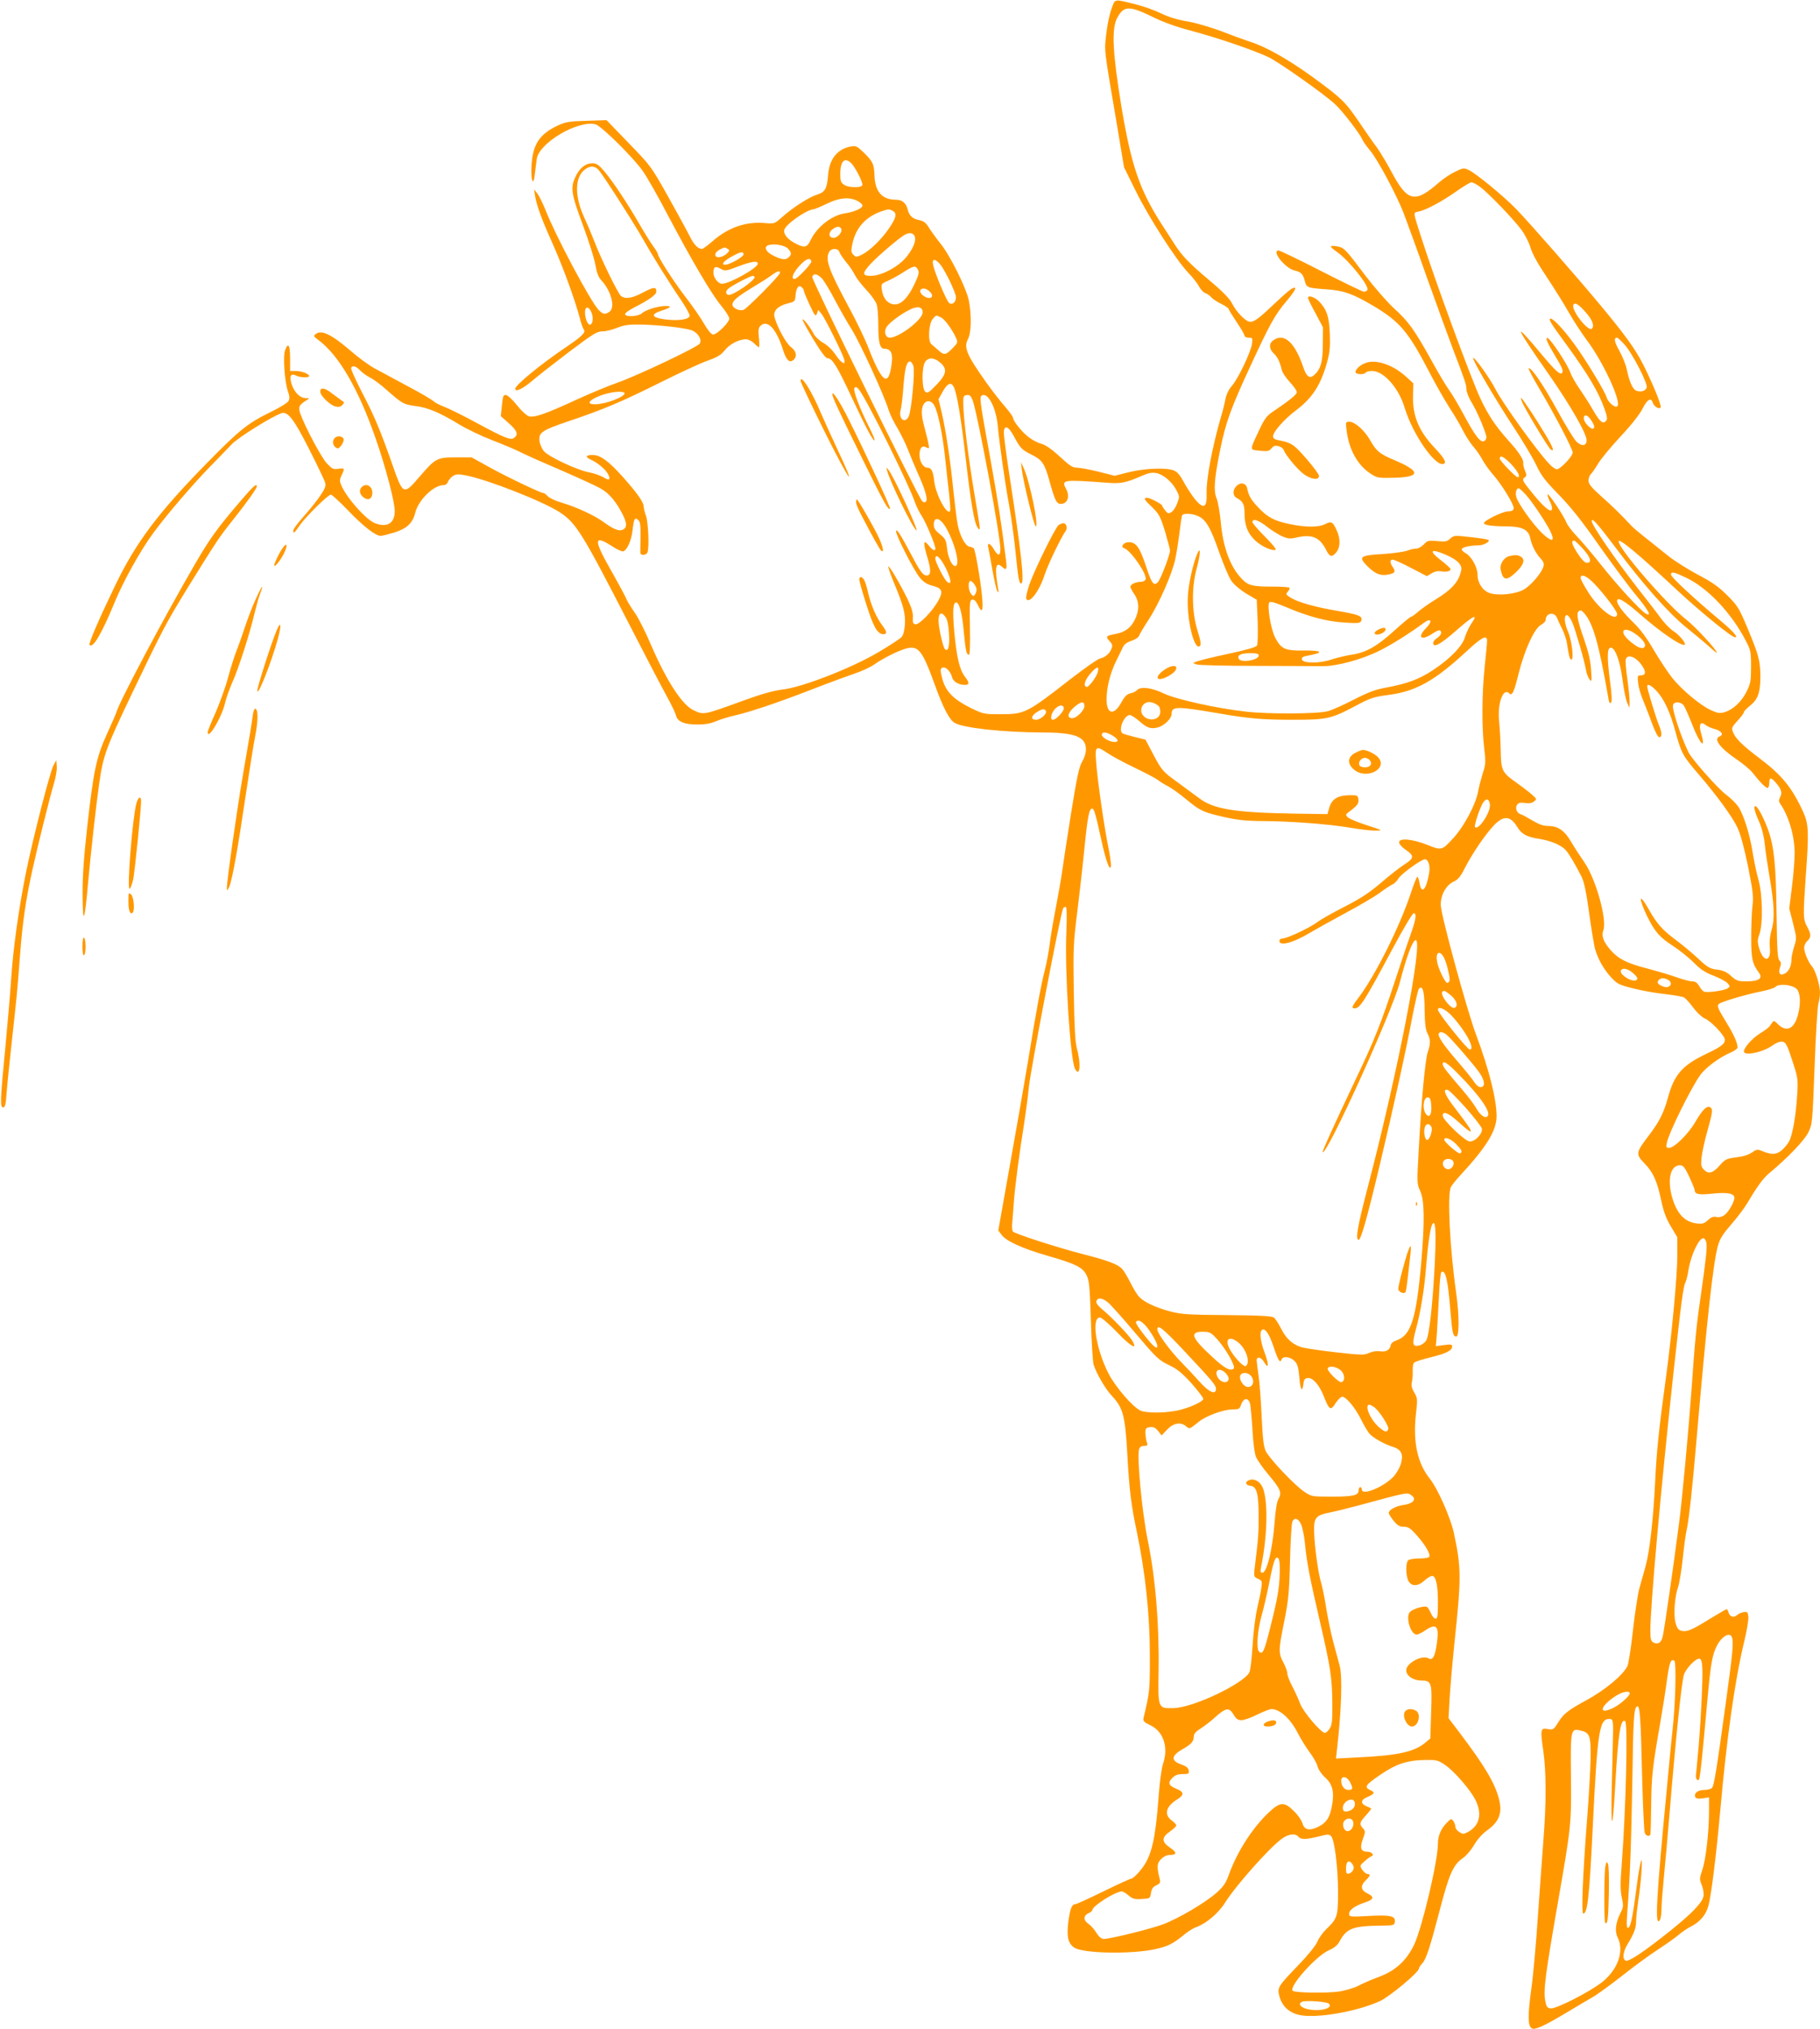 <?xml version="1.0" standalone="no"?>
<!DOCTYPE svg PUBLIC "-//W3C//DTD SVG 20010904//EN"
 "http://www.w3.org/TR/2001/REC-SVG-20010904/DTD/svg10.dtd">
<svg version="1.0" xmlns="http://www.w3.org/2000/svg"
 width="1148pt" height="1280pt" viewBox="0 0 1148 1280"
 preserveAspectRatio="xMidYMid meet">
<g transform="translate(0,1280) scale(0.1,-0.1)"
fill="#ff9800" stroke="none">
<path d="M7011 12744 c-12 -31 -27 -103 -33 -158 -13 -112 -16 -82 67 -571
l45 -270 74 -150 c85 -171 252 -431 330 -514 30 -31 61 -71 70 -89 9 -18 27
-37 39 -41 13 -5 29 -16 37 -26 7 -9 35 -28 62 -41 26 -13 48 -28 48 -33 0 -4
23 -41 50 -82 28 -41 50 -79 50 -86 0 -7 12 -13 26 -13 25 0 26 -2 21 -39 -7
-52 -86 -217 -125 -263 -20 -22 -36 -54 -42 -84 -5 -27 -18 -80 -30 -119 -53
-183 -92 -389 -89 -474 4 -97 -20 -107 -79 -33 -20 27 -51 74 -67 105 -21 39
-39 61 -60 69 -46 20 -187 14 -287 -11 l-87 -22 -103 26 c-57 14 -118 25 -136
25 -26 0 -46 13 -107 70 -49 45 -89 73 -114 80 -21 5 -57 23 -79 40 -43 31
-102 104 -102 125 0 7 -24 39 -52 72 -29 33 -82 101 -118 152 -124 175 -142
219 -114 273 21 39 23 152 5 243 -16 78 -118 284 -179 359 -26 32 -58 77 -72
99 -20 33 -34 43 -64 49 -41 9 -61 27 -71 68 -10 39 -35 60 -72 60 -89 0 -134
50 -137 154 -3 72 -10 87 -69 145 -41 39 -49 43 -80 37 -86 -16 -137 -80 -144
-184 -6 -82 -20 -105 -70 -120 -49 -15 -152 -81 -218 -140 -50 -44 -50 -44
-110 -39 -120 11 -232 -28 -331 -115 -30 -26 -60 -48 -65 -48 -27 0 -52 26
-80 83 -17 34 -79 147 -137 251 -105 187 -109 192 -247 334 l-139 144 -126 -4
c-109 -3 -132 -7 -180 -29 -116 -54 -158 -117 -167 -248 -7 -99 12 -147 21
-56 4 33 9 75 12 94 16 101 260 244 370 217 37 -10 244 -214 302 -300 27 -39
97 -163 156 -276 150 -284 271 -490 333 -566 29 -35 53 -72 53 -83 0 -25 -77
-101 -102 -101 -11 0 -32 25 -57 68 -21 37 -73 112 -115 166 -74 96 -176 254
-176 273 0 5 -13 27 -29 49 -16 21 -55 84 -87 139 -74 129 -165 266 -221 333
-37 43 -50 52 -77 52 -43 0 -79 -29 -105 -83 -34 -70 -28 -110 45 -305 36 -97
72 -210 79 -250 9 -53 20 -81 38 -100 62 -66 89 -171 52 -198 -27 -20 -43 -17
-70 12 -52 56 -271 467 -334 629 -18 44 -41 91 -52 105 l-20 25 6 -40 c11 -64
42 -149 110 -300 64 -143 141 -354 171 -467 8 -35 21 -69 26 -76 15 -17 -10
-43 -102 -105 -164 -110 -330 -246 -330 -269 0 -23 47 -1 107 50 37 32 144
115 236 185 149 112 173 127 207 127 22 0 63 10 92 22 42 17 72 22 143 21 120
-2 291 -21 332 -38 37 -16 62 -58 47 -82 -13 -22 -392 -202 -520 -247 -60 -21
-172 -68 -249 -103 -205 -95 -277 -120 -311 -108 -15 6 -48 37 -74 70 -26 33
-56 61 -67 63 -18 3 -21 -4 -27 -65 l-7 -68 51 -45 c52 -47 61 -69 34 -91 -22
-18 -57 -4 -244 97 -85 46 -175 90 -200 99 -24 9 -54 24 -65 34 -11 10 -85 54
-165 96 -80 43 -173 93 -208 112 -35 19 -102 68 -150 110 -121 104 -184 134
-219 107 -17 -13 -16 -15 12 -36 131 -96 255 -308 365 -625 63 -180 120 -399
120 -456 0 -77 -47 -107 -125 -77 -57 22 -186 168 -215 246 -8 20 -7 34 5 57
21 43 19 46 -20 40 -32 -5 -40 -1 -73 34 -35 37 -137 229 -168 315 -14 41 -8
54 42 85 17 11 17 12 -9 12 -36 1 -72 38 -88 90 -15 50 -4 69 29 52 24 -13 82
-15 82 -3 0 14 -48 32 -85 32 l-35 0 0 80 c0 83 -12 103 -31 53 -15 -37 -4
-196 16 -257 12 -33 13 -51 5 -65 -5 -11 -57 -43 -115 -71 -142 -70 -192 -109
-400 -321 -308 -314 -449 -502 -580 -775 -100 -208 -168 -364 -160 -372 22
-23 76 70 160 273 53 129 162 325 242 433 84 115 255 314 368 429 55 56 111
114 125 129 38 42 262 182 317 198 39 12 78 -39 174 -229 50 -99 95 -192 99
-207 7 -23 2 -37 -30 -85 -22 -32 -69 -91 -105 -131 -36 -40 -65 -79 -65 -87
0 -24 7 -18 41 32 38 54 178 193 196 193 7 0 56 -45 109 -100 99 -103 173
-160 206 -160 9 0 48 10 85 21 79 25 116 59 132 124 20 81 115 174 178 175 13
0 24 8 28 20 4 11 18 28 31 37 21 13 33 14 85 4 137 -27 483 -163 588 -231
104 -67 143 -130 436 -700 103 -201 211 -408 240 -460 29 -52 55 -107 59 -122
9 -40 52 -58 135 -58 48 0 84 6 118 21 26 11 77 27 113 35 97 22 262 77 480
161 107 42 233 88 280 104 47 16 103 42 125 58 55 39 151 87 203 101 75 19
100 -13 177 -225 53 -148 93 -224 126 -244 54 -33 306 -60 556 -61 144 0 217
-14 250 -46 31 -31 30 -85 -1 -138 -20 -34 -33 -97 -70 -326 -25 -157 -50
-321 -56 -365 -6 -44 -24 -147 -40 -230 -16 -82 -34 -187 -39 -232 -6 -45 -19
-117 -30 -160 -25 -96 -58 -278 -105 -568 -20 -121 -71 -413 -113 -648 l-76
-428 20 -27 c29 -40 129 -86 288 -132 182 -52 225 -74 249 -124 17 -34 20 -73
27 -285 4 -135 12 -260 17 -278 18 -57 75 -155 115 -197 71 -76 84 -122 98
-371 12 -220 24 -319 60 -488 53 -253 82 -523 82 -777 0 -224 0 -228 -40 -397
-4 -18 3 -26 43 -45 83 -39 116 -140 80 -244 -8 -22 -20 -105 -26 -185 -24
-322 -49 -415 -134 -506 -16 -18 -35 -33 -41 -33 -7 0 -85 -36 -175 -80 -90
-44 -169 -80 -175 -80 -24 0 -35 -28 -46 -110 -12 -96 -2 -139 38 -165 56 -37
365 -42 511 -9 78 17 113 35 176 87 26 22 62 45 80 51 64 23 141 87 184 156
69 109 277 343 356 401 43 32 87 37 106 14 16 -19 45 -19 126 1 57 15 67 15
80 3 22 -22 44 -199 44 -353 0 -154 -4 -167 -76 -236 -20 -19 -45 -54 -55 -78
-11 -26 -61 -87 -123 -151 -126 -131 -130 -138 -116 -192 18 -66 64 -107 134
-120 111 -20 363 25 502 90 60 28 244 181 244 204 0 6 10 21 22 34 24 26 48
100 108 329 61 236 87 294 150 336 18 13 49 48 67 79 20 35 52 71 82 93 78 55
99 111 76 200 -26 99 -89 206 -243 410 l-75 99 7 126 c4 69 18 230 31 356 43
405 43 466 -5 689 -22 97 -101 276 -151 339 -78 97 -107 232 -88 404 11 98 11
103 -10 139 -16 27 -20 45 -15 68 4 17 6 49 5 72 -1 24 3 45 11 51 7 5 54 20
103 32 98 24 135 43 135 68 0 13 -8 15 -52 9 l-51 -7 7 88 c3 48 9 152 13 231
3 78 10 145 15 149 26 15 41 -49 57 -248 12 -139 16 -159 37 -159 19 0 19 133
-1 276 -40 279 -57 623 -33 667 6 12 35 48 65 80 161 175 223 277 223 366 0
108 -47 294 -128 511 -58 154 -223 759 -224 820 -2 63 32 125 79 148 30 13 45
32 73 87 47 92 131 215 184 270 59 62 103 60 145 -9 29 -47 59 -64 134 -76 77
-12 145 -40 173 -72 22 -24 61 -91 100 -168 16 -32 30 -98 48 -230 14 -102 31
-203 37 -225 18 -63 54 -128 101 -179 40 -43 50 -48 139 -70 52 -14 142 -30
200 -36 57 -7 112 -16 121 -21 10 -6 36 -34 58 -64 23 -31 55 -61 73 -69 40
-16 127 -109 127 -134 0 -27 -24 -45 -121 -91 -148 -71 -199 -130 -238 -274
-27 -98 -54 -152 -125 -245 -78 -102 -79 -113 -23 -170 55 -57 79 -109 106
-236 15 -71 31 -113 61 -163 l40 -67 0 -118 c0 -122 -34 -489 -70 -754 -47
-343 -61 -480 -70 -674 -12 -236 -34 -436 -61 -532 -11 -38 -27 -98 -38 -135
-10 -38 -29 -158 -41 -268 -12 -110 -28 -211 -35 -225 -30 -58 -141 -150 -260
-215 -113 -61 -143 -85 -175 -137 -30 -48 -33 -50 -66 -44 -47 9 -49 -2 -30
-133 20 -136 20 -334 1 -573 -8 -101 -23 -318 -35 -483 -11 -165 -29 -367 -41
-450 -23 -170 -22 -233 3 -249 20 -12 80 16 230 106 48 29 114 68 147 87 33
18 119 81 193 139 73 58 177 134 230 168 53 35 112 77 130 93 18 15 51 38 73
49 59 30 96 74 112 134 18 71 48 312 73 588 41 465 92 825 151 1072 17 69 29
141 27 160 -3 28 -6 33 -27 30 -14 -1 -33 -10 -43 -18 -21 -20 -48 -12 -55 16
-3 11 -8 20 -12 20 -4 0 -52 -28 -106 -61 -114 -71 -146 -84 -180 -75 -18 5
-27 17 -36 49 -14 52 -6 166 16 227 8 24 22 108 30 185 8 77 19 158 25 180 12
53 35 256 60 550 66 767 106 1129 136 1237 13 46 31 74 84 135 37 42 82 102
100 132 62 105 102 161 142 193 113 94 220 205 244 255 26 52 26 59 40 415 7
200 18 379 24 398 5 19 10 50 10 68 0 48 -29 143 -51 167 -23 26 -49 88 -49
118 0 13 9 32 20 42 25 23 25 41 -1 90 -26 47 -26 68 -9 315 21 285 19 332
-17 411 -70 152 -134 231 -278 339 -105 79 -150 124 -164 163 -10 25 -7 32 29
71 22 24 40 48 40 54 0 6 18 24 39 41 50 40 65 84 65 186 -1 99 -11 135 -82
305 -53 126 -62 140 -127 205 -54 54 -95 83 -183 129 -62 33 -141 83 -177 110
-148 117 -221 176 -239 194 -78 83 -123 127 -194 190 -66 59 -82 79 -82 101 0
16 7 34 15 41 7 6 27 35 44 63 16 29 80 106 141 172 69 73 123 142 141 178 30
59 53 72 64 37 8 -24 41 -44 50 -30 7 11 -48 147 -110 270 -48 96 -116 190
-271 376 -140 169 -444 516 -528 603 -80 83 -253 225 -302 249 -31 14 -35 14
-87 -12 -30 -14 -74 -44 -98 -65 -155 -136 -201 -126 -304 69 -28 52 -68 119
-90 150 -23 30 -73 102 -112 160 -88 129 -111 151 -293 284 -149 108 -294 191
-390 221 -30 10 -111 39 -180 66 -73 27 -166 55 -220 64 -62 10 -120 28 -165
50 -38 19 -108 44 -155 56 -148 37 -135 39 -159 -27z m264 -53 c64 -31 149
-62 235 -84 176 -47 412 -128 498 -171 72 -37 352 -235 415 -295 45 -42 155
-184 170 -221 6 -14 28 -44 47 -67 47 -53 169 -282 214 -398 19 -50 87 -236
150 -415 64 -179 137 -379 162 -445 76 -198 84 -223 84 -252 0 -16 15 -53 34
-84 30 -49 73 -148 90 -205 4 -13 1 -26 -9 -34 -23 -19 -59 27 -133 166 -35
65 -77 135 -93 156 -15 20 -65 103 -110 185 -108 194 -143 244 -238 330 -43
40 -123 132 -179 205 -125 167 -134 176 -177 184 -52 9 -52 0 -2 -35 73 -50
207 -217 192 -240 -3 -6 -13 -11 -22 -11 -8 0 -130 59 -269 130 -140 72 -261
130 -269 130 -48 0 41 -112 100 -126 42 -10 53 -21 65 -65 12 -44 14 -45 139
-54 105 -7 164 -28 288 -101 170 -100 225 -164 355 -414 41 -80 100 -183 130
-230 31 -47 70 -113 87 -148 17 -34 47 -79 65 -100 18 -20 43 -56 55 -79 12
-23 41 -64 64 -91 59 -66 139 -197 135 -219 -2 -13 -13 -18 -39 -19 -35 -2
-149 -58 -149 -74 0 -12 55 -20 139 -20 100 0 142 -20 153 -73 10 -48 34 -95
65 -129 18 -19 24 -33 19 -50 -10 -40 -80 -122 -125 -147 -52 -29 -160 -40
-214 -22 -45 15 -77 64 -77 116 0 46 -38 115 -74 135 -14 7 -26 19 -26 25 0
13 52 25 106 25 31 0 74 23 63 34 -3 4 -54 12 -112 18 -103 12 -107 11 -129
-9 -20 -19 -31 -21 -83 -16 -55 5 -62 3 -84 -21 -14 -14 -34 -26 -46 -26 -13
0 -40 -6 -61 -14 -22 -7 -92 -17 -157 -21 -137 -8 -149 -17 -96 -72 49 -50 83
-66 130 -58 47 8 55 18 35 47 -20 28 -20 48 -1 48 9 0 60 -23 115 -52 l100
-52 31 18 c20 12 41 16 60 12 31 -6 59 1 59 14 0 5 -27 30 -61 56 -78 60 -67
76 26 37 39 -16 76 -39 88 -55 18 -24 19 -32 8 -68 -17 -56 -60 -102 -149
-157 -43 -26 -94 -62 -115 -80 -20 -18 -41 -33 -46 -33 -5 0 -51 -38 -102 -84
-110 -101 -182 -142 -270 -155 -35 -5 -93 -19 -128 -30 -77 -27 -184 -26 -189
0 -2 12 7 18 35 23 109 20 97 34 -26 33 -116 -2 -141 10 -179 84 -27 55 -51
204 -35 220 7 7 39 -2 109 -32 139 -59 253 -89 366 -96 86 -5 98 -4 104 11 11
29 -11 39 -145 62 -147 25 -250 54 -300 84 -31 20 -32 22 -17 39 9 10 13 21 9
24 -3 4 -50 7 -103 7 -130 0 -156 6 -197 49 -73 75 -119 199 -133 362 -6 58
-17 124 -26 145 -20 48 -15 124 22 304 35 175 68 265 193 535 123 265 153 320
228 408 57 68 69 96 31 76 -13 -7 -59 -47 -103 -89 -101 -96 -132 -120 -159
-120 -27 0 -87 61 -115 117 -14 28 -58 74 -138 141 -134 113 -177 157 -229
239 -21 32 -56 88 -80 124 -136 213 -188 365 -250 734 -56 342 -64 493 -27
562 42 78 76 79 228 4z m-1905 -921 c23 -23 70 -113 70 -135 0 -21 -88 -21
-118 1 -18 12 -22 25 -22 65 0 83 28 111 70 69z m-1594 -42 c31 -36 215 -323
275 -428 61 -108 165 -276 245 -393 30 -44 54 -88 54 -98 0 -24 -72 -35 -159
-23 -81 11 -89 32 -19 54 61 20 70 30 26 30 -46 0 -125 -24 -149 -46 -22 -20
-100 -25 -106 -7 -3 7 23 26 58 44 93 47 139 80 139 100 0 31 -16 30 -84 -6
-69 -37 -111 -43 -139 -22 -18 13 -130 242 -171 352 -15 39 -43 105 -63 148
-59 130 -58 248 5 297 33 26 64 25 88 -2z m5560 -107 c51 -37 209 -201 261
-271 22 -30 48 -81 57 -112 11 -38 46 -102 102 -185 47 -71 110 -171 139 -223
30 -52 80 -130 113 -174 103 -136 221 -391 194 -418 -14 -14 -58 23 -68 56
-10 34 -111 203 -182 305 -70 101 -150 191 -171 191 -17 0 -2 -26 104 -170
133 -183 197 -291 235 -397 18 -50 20 -66 11 -77 -20 -24 -39 -8 -83 68 -22
39 -61 99 -85 134 -24 34 -51 82 -59 105 -16 47 -122 208 -142 215 -17 5 -3
-30 45 -109 45 -74 55 -97 47 -110 -11 -18 -44 12 -137 124 -178 214 -164 174
48 -128 143 -205 249 -390 243 -427 -4 -31 -30 -34 -62 -6 -15 13 -71 104
-125 203 -88 161 -166 274 -179 261 -2 -3 29 -63 71 -133 103 -175 207 -376
207 -398 0 -23 -78 -105 -100 -105 -9 0 -30 15 -47 33 -81 86 -297 387 -340
472 -32 64 -136 210 -141 197 -4 -14 136 -255 256 -437 58 -88 122 -196 143
-240 31 -66 56 -98 141 -185 74 -76 145 -164 253 -319 83 -117 187 -258 233
-313 80 -97 103 -140 64 -119 -32 17 -184 182 -286 312 -54 68 -123 149 -152
179 -29 30 -58 69 -64 85 -15 40 -114 188 -118 176 -2 -5 4 -23 12 -40 18 -33
21 -61 7 -61 -18 0 -65 46 -123 119 -55 68 -58 76 -43 88 16 11 16 16 4 45 -8
18 -12 39 -11 45 5 22 -27 71 -94 145 -82 92 -125 156 -177 266 -61 132 -287
746 -373 1017 -52 161 -51 153 -18 160 47 9 148 63 236 125 46 33 90 59 99 60
9 0 34 -13 55 -29z m-3930 -87 c19 -9 34 -23 34 -31 0 -17 -52 -40 -112 -49
-81 -12 -176 -86 -215 -169 -22 -45 -37 -50 -89 -24 -53 25 -84 62 -77 89 9
36 143 129 185 130 7 1 45 16 83 35 79 38 138 44 191 19z m225 -64 c28 -16 23
-41 -21 -107 -47 -70 -124 -146 -175 -170 -33 -16 -36 -16 -52 0 -15 15 -16
24 -6 71 21 98 82 167 180 202 47 16 50 16 74 4z m-324 -115 c7 -20 -24 -55
-49 -55 -30 0 -35 30 -9 52 28 22 50 23 58 3z m461 -42 c13 -27 -3 -72 -46
-128 -48 -64 -160 -125 -228 -125 -57 0 -57 16 -2 76 44 48 178 162 213 182
29 17 53 14 63 -5z m-796 -83 c22 -27 22 -34 2 -54 -18 -19 -51 -13 -106 17
-40 22 -50 52 -20 61 39 11 106 -2 124 -24z m-382 0 c13 -8 12 -12 -5 -29 -11
-11 -31 -21 -45 -23 -36 -5 -38 27 -3 46 34 18 34 18 53 6z m705 -20 c3 -11
22 -38 41 -62 20 -23 45 -60 56 -82 11 -22 45 -66 75 -97 29 -31 58 -72 63
-90 6 -19 10 -77 10 -131 0 -109 10 -148 39 -148 39 0 54 -28 46 -89 -19 -155
-59 -131 -145 89 -21 56 -77 173 -124 259 -129 240 -152 303 -126 352 14 25
57 25 65 -1z m-605 -15 c0 -15 -88 -65 -116 -65 -28 0 -9 24 42 52 56 31 74
34 74 13z m428 -43 c4 -13 -89 -112 -106 -112 -25 0 -10 39 32 85 42 44 65 53
74 27z m816 -24 c34 -46 96 -177 96 -203 0 -33 -27 -53 -45 -34 -17 17 -89
188 -99 237 -10 43 14 43 48 0z m-1154 9 c0 -27 -178 -127 -226 -127 -24 0
-54 39 -54 69 0 39 12 45 47 25 26 -15 32 -14 108 15 87 33 125 38 125 18z
m1010 -38 c9 -16 5 -33 -20 -87 -40 -87 -83 -132 -125 -132 -42 0 -75 36 -82
89 -6 40 -5 41 38 60 24 11 69 35 99 55 64 41 75 43 90 15z m-870 -20 c0 -16
-209 -227 -231 -234 -26 -8 -69 12 -69 33 0 25 30 50 125 108 44 26 98 60 119
76 42 30 56 34 56 17z m265 -36 c14 -16 50 -75 80 -133 31 -58 79 -144 109
-191 54 -88 204 -415 230 -502 8 -27 33 -79 56 -116 22 -38 54 -102 69 -142
16 -41 42 -103 58 -139 48 -105 67 -170 54 -183 -8 -8 -15 -7 -25 3 -28 31
-699 1399 -693 1414 9 24 33 19 62 -11z m-425 9 c0 -22 -130 -112 -162 -112
-22 0 -24 23 -3 40 22 19 139 80 153 80 6 0 12 -4 12 -8z m310 -85 c0 -6 17
-47 37 -90 33 -71 38 -76 46 -55 l8 23 21 -25 c21 -25 131 -246 143 -287 12
-41 -18 -25 -55 30 -21 31 -52 61 -78 75 -23 13 -50 38 -59 55 -22 43 -65 99
-71 92 -3 -2 28 -59 68 -125 50 -82 78 -120 91 -120 29 0 61 -53 152 -248 89
-190 135 -277 144 -269 2 3 -12 37 -31 75 -67 133 -108 244 -96 256 8 8 16 5
30 -14 50 -65 311 -591 350 -705 9 -27 29 -67 43 -88 25 -36 87 -184 87 -207
0 -18 -18 -11 -38 15 -39 49 -42 27 -10 -79 22 -75 20 -106 -7 -106 -22 0 -42
26 -92 122 -71 133 -96 174 -101 159 -6 -18 113 -252 152 -297 22 -26 46 -41
76 -48 62 -16 71 -35 40 -92 -34 -65 -123 -157 -146 -152 -15 3 -18 11 -16 43
2 29 -7 59 -32 113 -47 96 -116 215 -123 209 -2 -3 12 -45 32 -94 63 -150 77
-202 73 -270 -3 -41 -10 -68 -21 -81 -10 -11 -75 -54 -145 -95 -168 -100 -481
-222 -604 -236 -58 -7 -130 -27 -238 -66 -267 -97 -260 -96 -327 -64 -72 35
-169 185 -268 414 -35 83 -81 173 -101 200 -20 28 -44 66 -52 85 -8 19 -52
101 -98 182 -111 195 -110 228 6 153 30 -20 62 -34 69 -33 25 5 53 65 61 134
9 75 13 82 36 64 12 -11 15 -32 14 -104 -1 -50 -1 -97 -1 -103 1 -19 38 -16
45 3 12 30 5 189 -9 229 -8 22 -15 49 -15 61 0 26 -42 85 -129 183 -92 103
-144 141 -192 141 -45 0 -50 -12 -13 -29 43 -19 94 -62 109 -91 19 -37 8 -44
-30 -20 -18 11 -59 25 -91 31 -71 13 -250 96 -282 132 -13 14 -26 43 -29 64
-7 55 14 69 189 128 211 71 330 121 574 243 120 60 254 122 297 137 62 22 85
36 109 66 31 39 89 69 134 69 14 0 36 -11 50 -25 14 -14 28 -25 31 -25 3 0 3
27 0 59 -5 47 -3 63 9 75 44 44 102 -18 144 -154 20 -62 40 -81 64 -61 26 22
19 57 -15 82 -30 21 -88 128 -104 190 -9 37 21 69 80 84 48 12 50 13 53 51 4
48 19 69 38 53 8 -6 14 -16 14 -22z m792 -4 c41 -37 2 -61 -42 -25 -24 20 -20
42 7 42 9 0 25 -7 35 -17z m4142 -135 c41 -47 54 -84 37 -101 -22 -22 -130
115 -117 149 8 21 35 4 80 -48z m-4184 2 c0 -46 -149 -160 -208 -160 -26 0
-38 35 -22 64 14 26 87 82 147 112 50 26 83 19 83 -16z m-2090 1 c14 -34 10
-73 -7 -79 -15 -4 -33 38 -33 79 0 38 24 38 40 0z m2205 -33 c24 -11 70 -74
96 -131 11 -25 10 -30 -17 -58 -47 -49 -58 -52 -92 -21 -17 15 -38 33 -47 41
-24 19 -17 131 9 160 22 25 19 24 51 9z m4315 -175 c49 -56 145 -244 137 -267
-8 -21 -31 -30 -61 -22 -26 6 -47 51 -66 141 -6 28 -27 78 -46 113 -32 57 -36
82 -14 82 4 0 27 -21 50 -47z m-4321 -109 c48 -40 43 -74 -23 -142 -47 -49
-56 -54 -70 -43 -22 19 -23 157 0 189 20 29 55 28 93 -4z m-168 -21 c12 -31
-12 -288 -30 -322 -25 -46 -65 -11 -50 43 5 17 13 86 18 154 9 114 20 152 42
152 5 0 14 -12 20 -27z m-3490 -29 c13 -14 42 -35 64 -46 22 -11 69 -46 103
-77 100 -88 108 -92 182 -102 78 -9 157 -43 278 -117 46 -28 138 -72 205 -98
67 -26 149 -60 182 -77 33 -17 150 -69 260 -116 111 -48 222 -99 248 -115 50
-29 93 -80 133 -158 29 -57 30 -84 5 -98 -25 -13 -59 0 -122 46 -59 43 -171
95 -265 123 -39 11 -79 30 -89 41 -10 11 -22 20 -27 20 -18 0 -237 105 -343
164 l-110 61 -100 0 c-118 0 -128 -5 -227 -120 -104 -121 -105 -120 -175 80
-72 206 -113 304 -188 447 -42 81 -74 152 -70 158 10 17 30 11 56 -16z m3746
-107 c20 -44 43 -181 73 -437 33 -289 56 -421 76 -447 12 -17 13 -17 14 -1 0
10 -16 109 -35 220 -36 216 -68 467 -69 558 -1 50 1 55 22 58 17 3 25 -4 36
-30 29 -69 176 -857 176 -940 0 -47 -15 -48 -41 -3 -24 41 -44 46 -35 10 3
-13 15 -77 26 -141 11 -63 25 -123 30 -132 9 -13 10 -11 6 13 -23 135 -16 176
23 141 29 -26 34 -19 27 37 -28 227 -52 382 -99 642 -69 379 -71 394 -51 402
39 15 88 -82 98 -197 11 -113 44 -349 71 -495 13 -71 31 -202 40 -290 18 -176
23 -205 36 -205 23 0 2 191 -77 703 -19 125 -34 240 -32 255 5 44 30 32 63
-29 41 -77 50 -86 114 -118 65 -32 81 -56 111 -166 35 -127 46 -147 77 -143
39 4 52 50 27 95 -30 57 -21 59 261 38 84 -7 118 0 221 45 38 17 60 21 88 16
45 -9 100 -56 127 -109 20 -38 20 -41 4 -83 -9 -25 -26 -49 -37 -55 -18 -10
-24 -8 -39 12 -10 13 -19 27 -19 30 0 9 -76 49 -94 49 -25 0 -20 -11 32 -60
42 -41 51 -57 80 -150 17 -58 32 -113 32 -122 0 -28 -58 -179 -76 -200 -25
-26 -39 -10 -70 85 -45 136 -66 167 -115 167 -32 0 -54 -30 -28 -38 42 -14
147 -166 135 -197 -3 -8 -17 -15 -31 -15 -31 0 -65 -16 -65 -31 0 -5 11 -27
25 -47 31 -46 33 -100 4 -159 -25 -53 -63 -81 -124 -92 -59 -11 -63 -16 -36
-45 17 -18 20 -28 12 -47 -11 -31 -39 -55 -73 -63 -15 -3 -98 -62 -185 -129
-277 -216 -289 -222 -444 -222 -104 0 -107 1 -191 42 -103 52 -151 100 -173
177 -9 31 -14 60 -10 66 16 27 58 -4 70 -51 7 -28 41 -49 80 -49 31 0 31 13 0
54 -33 43 -51 124 -66 283 -11 131 -8 183 12 183 20 0 38 -67 48 -182 12 -123
17 -148 33 -148 6 0 8 66 6 172 -3 157 -1 173 14 176 12 2 23 -8 35 -32 27
-58 36 -44 28 47 -8 96 -43 299 -53 309 -4 3 -16 8 -27 10 -26 4 -60 68 -74
137 -6 32 -18 127 -27 212 -18 187 -48 385 -74 497 l-20 84 27 49 c30 53 54
62 70 26z m-2077 -37 c0 -24 -121 -70 -187 -70 -100 0 43 76 150 79 20 0 37
-3 37 -9z m1955 -81 c22 -42 51 -182 65 -314 6 -60 18 -162 25 -225 7 -63 11
-119 8 -123 -19 -31 -91 104 -100 187 -7 64 -18 86 -43 86 -26 0 -50 38 -50
80 0 45 16 63 43 48 18 -9 19 -7 14 18 -2 16 -14 65 -26 109 -22 79 -22 125 0
152 19 22 48 15 64 -18z m4145 -95 c16 -25 19 -39 12 -46 -13 -13 -62 36 -62
63 0 31 27 22 50 -17z m-506 -274 c41 -44 59 -80 39 -80 -13 0 -113 104 -113
117 0 26 28 12 74 -37z m91 -191 c44 -49 140 -194 160 -243 24 -56 -1 -54 -62
5 -59 58 -149 186 -159 225 -7 27 1 54 15 54 5 0 25 -18 46 -41z m-2071 -133
c51 -21 80 -69 135 -226 28 -80 63 -163 79 -185 16 -23 55 -56 93 -79 l66 -39
6 -136 c2 -75 1 -143 -4 -152 -5 -11 -61 -27 -181 -53 -95 -20 -184 -42 -198
-48 l-25 -10 23 -9 c13 -5 179 -9 370 -9 191 -1 381 -1 422 -2 92 -1 252 42
368 101 72 36 189 110 270 170 49 38 62 14 16 -32 -58 -60 -28 -81 44 -32 20
13 39 22 44 19 16 -10 8 -32 -17 -48 -14 -9 -25 -23 -25 -31 0 -34 45 -10 142
75 113 99 146 115 99 47 -16 -24 -34 -63 -41 -87 -15 -55 -96 -138 -203 -208
-87 -57 -160 -84 -289 -108 -72 -13 -115 -29 -207 -76 -64 -33 -138 -67 -166
-74 -61 -17 -371 -19 -513 -3 -183 20 -441 77 -519 114 -77 38 -151 47 -172
21 -6 -7 -24 -16 -40 -19 -22 -5 -36 -18 -57 -56 -47 -87 -94 -78 -94 18 0 76
23 166 61 243 17 35 36 74 43 88 7 16 27 30 53 38 24 8 45 22 48 32 3 10 30
55 60 101 66 101 150 292 169 386 8 37 19 111 26 163 6 52 13 101 16 108 5 16
57 15 98 -2z m-1582 -83 c56 -103 86 -233 53 -233 -21 0 -46 54 -52 116 -5 46
-10 57 -44 84 -29 23 -39 38 -39 60 0 58 44 44 82 -27z m4217 -115 c171 -229
330 -409 443 -502 51 -41 117 -96 146 -122 28 -26 52 -44 52 -42 0 18 -137
166 -195 211 -121 94 -425 445 -425 492 0 24 124 -79 367 -306 147 -137 346
-299 367 -299 22 0 -10 36 -94 107 -165 138 -310 273 -310 288 0 22 18 18 96
-19 136 -65 286 -223 376 -398 31 -59 33 -70 33 -163 0 -89 -3 -106 -28 -157
-32 -64 -84 -113 -138 -130 -32 -9 -44 -7 -90 14 -67 32 -179 125 -242 203
-26 33 -78 111 -115 174 -46 79 -87 134 -130 175 -62 60 -102 113 -102 135 0
29 46 3 141 -80 134 -118 271 -211 286 -195 9 9 -37 64 -73 86 -19 12 -54 48
-77 79 -22 31 -89 117 -147 191 -145 186 -290 398 -290 423 0 25 35 -14 149
-165z m-205 -9 c50 -55 59 -89 26 -89 -14 0 -33 20 -60 61 -36 57 -42 79 -20
79 4 0 29 -23 54 -51z m-4018 -123 c35 -73 39 -111 7 -85 -18 16 -73 123 -73
144 0 38 32 9 66 -59z m4069 -77 c52 -46 165 -190 165 -211 0 -56 -111 25
-179 132 -28 43 -51 86 -51 94 0 25 26 19 65 -15z m-3875 -58 c0 -9 -5 -23
-10 -31 -9 -13 -12 -12 -25 4 -16 21 -20 68 -8 80 10 10 43 -31 43 -53z m3832
-148 c57 -65 93 -192 154 -542 4 -23 9 -30 16 -23 7 7 5 50 -7 139 -19 146
-18 208 5 208 28 0 59 -85 74 -201 8 -61 21 -126 29 -145 l15 -34 1 36 c1 19
-6 84 -14 144 -9 59 -13 116 -10 127 14 41 80 6 114 -60 14 -27 7 -42 -21 -42
-19 0 -20 -4 -15 -50 3 -27 18 -78 33 -112 14 -35 40 -100 56 -145 18 -49 36
-83 44 -83 18 0 18 29 -2 76 -18 43 -74 228 -74 244 0 20 23 9 57 -26 49 -52
89 -137 123 -266 36 -130 45 -147 147 -265 117 -137 211 -266 243 -335 19 -41
42 -126 66 -243 31 -157 35 -189 28 -250 -5 -38 -8 -128 -8 -200 0 -133 7
-164 49 -221 26 -35 -2 -54 -77 -54 -55 0 -64 3 -98 33 -28 26 -50 36 -89 41
-47 6 -60 14 -119 69 -37 35 -102 89 -144 120 -84 63 -117 101 -167 189 -61
109 -70 82 -13 -38 50 -102 80 -136 167 -192 38 -25 96 -71 127 -102 43 -44
73 -64 126 -84 38 -15 78 -36 88 -47 18 -20 18 -22 1 -33 -18 -14 -128 -29
-149 -21 -7 3 -21 19 -30 35 -12 22 -25 30 -45 30 -15 0 -59 12 -98 26 -38 14
-121 38 -184 55 -127 32 -182 60 -231 115 -46 53 -60 90 -47 125 26 67 -49
332 -122 434 -23 33 -60 89 -80 124 -43 73 -83 101 -146 101 -29 0 -58 10 -98
34 -32 19 -66 38 -77 41 -25 8 -35 42 -19 61 9 11 23 13 48 9 25 -4 42 -1 56
9 20 16 19 16 -11 43 -17 16 -61 49 -97 75 -94 66 -99 78 -101 206 -1 59 -6
141 -10 183 -12 110 25 214 63 176 19 -19 30 4 60 125 37 147 98 282 140 306
17 9 31 24 31 33 0 43 55 52 71 12 6 -16 21 -48 34 -73 12 -25 26 -65 29 -90
13 -82 17 -100 28 -100 17 0 2 124 -22 177 -23 53 -27 103 -6 103 7 0 23 -21
34 -47 21 -51 77 -243 87 -305 4 -20 14 -45 22 -55 13 -16 14 -9 9 62 -4 58
-16 111 -45 195 -39 110 -49 159 -34 173 10 11 19 8 35 -10z m-4026 -28 c10
-15 18 -54 20 -102 5 -79 -5 -118 -26 -97 -12 12 -40 135 -40 180 0 50 20 59
46 19z m4352 -105 c48 -35 69 -67 53 -83 -14 -14 -47 1 -95 43 -69 61 -34 95
42 40z m-938 -42 c0 -13 -7 -86 -15 -163 -18 -169 -19 -386 -3 -515 10 -88 10
-100 -10 -160 -11 -36 -23 -83 -27 -105 -14 -86 -91 -231 -164 -308 -66 -71
-69 -72 -158 -36 -93 37 -178 45 -178 16 0 -10 18 -31 40 -46 57 -38 56 -54
-7 -94 -29 -18 -96 -71 -148 -116 -73 -62 -126 -97 -225 -148 -71 -36 -152
-81 -178 -101 -51 -37 -190 -102 -219 -102 -10 0 -18 -7 -18 -15 0 -35 87 -12
190 50 30 18 130 74 221 123 92 49 192 108 223 131 30 23 66 46 78 52 13 5 30
23 39 38 16 28 144 121 167 121 21 0 34 -40 27 -83 -17 -108 -49 -143 -61 -67
-4 22 -10 40 -14 40 -4 0 -23 -49 -43 -109 -69 -207 -219 -507 -322 -646 -49
-64 -53 -75 -30 -75 34 0 62 45 240 378 65 122 125 222 132 222 20 0 15 -38
-18 -130 -17 -47 -60 -175 -96 -285 -89 -273 -135 -389 -249 -627 -142 -300
-215 -460 -211 -465 25 -24 438 885 487 1072 43 166 81 265 100 265 49 0 -114
-838 -306 -1571 -61 -235 -76 -319 -54 -319 14 0 52 132 129 455 86 361 170
739 210 955 18 90 36 169 41 174 24 24 35 -16 36 -133 1 -86 6 -126 18 -149
20 -38 20 -65 2 -117 -16 -46 -40 -299 -57 -615 -12 -212 -12 -216 9 -262 27
-59 29 -189 7 -448 -32 -362 -65 -464 -158 -495 -19 -6 -33 -18 -35 -30 -5
-30 -30 -44 -68 -38 -21 3 -46 -1 -67 -10 -31 -15 -47 -15 -208 3 -96 11 -192
25 -214 31 -60 16 -102 54 -134 118 -16 31 -36 63 -45 70 -12 10 -83 14 -293
16 -248 2 -287 4 -361 23 -94 25 -167 59 -198 94 -12 12 -36 52 -54 88 -18 36
-41 75 -53 87 -26 29 -95 54 -244 92 -164 42 -436 130 -445 144 -4 7 -6 32 -3
57 2 25 7 83 10 130 7 96 36 316 65 495 10 66 24 167 29 224 12 117 202 1108
217 1133 3 4 10 8 16 8 7 0 8 -50 4 -162 -11 -248 25 -804 55 -860 30 -57 39
27 12 127 -12 46 -16 131 -20 355 -4 273 -3 310 21 500 14 113 35 296 46 408
20 201 30 252 49 252 12 0 22 -35 57 -195 29 -134 55 -205 61 -169 2 12 -5 68
-17 125 -27 134 -68 420 -76 532 -8 102 -2 107 73 56 25 -17 100 -58 167 -90
67 -32 133 -67 147 -77 13 -11 42 -29 64 -40 22 -11 74 -48 115 -82 85 -70
106 -81 205 -105 112 -27 162 -33 287 -34 172 -1 407 -19 539 -41 64 -11 138
-20 165 -19 48 0 47 1 -55 34 -57 18 -111 41 -120 50 -15 15 -14 18 9 35 53
40 61 51 58 78 -3 26 -5 27 -61 26 -72 -2 -107 -25 -123 -80 l-11 -39 -199 3
c-385 6 -520 28 -611 98 -32 24 -92 68 -133 98 -96 69 -102 76 -158 182 l-47
89 -66 16 c-36 9 -71 19 -78 23 -30 19 8 116 46 116 8 0 35 -18 60 -39 48 -43
72 -51 117 -39 39 10 86 56 86 85 0 49 31 49 300 3 190 -33 276 -40 465 -40
214 0 242 6 394 87 96 51 113 57 210 70 170 22 288 87 486 270 102 95 135 112
135 71z m-1440 -92 c0 -31 -116 -49 -127 -20 -9 23 15 34 75 34 38 0 52 -4 52
-14z m-1015 -103 c-7 -32 -58 -99 -71 -96 -22 5 -12 42 21 81 42 49 60 54 50
15z m385 -218 c6 -8 10 -26 8 -42 -4 -37 -55 -54 -93 -29 -55 36 -17 116 45
94 16 -5 34 -16 40 -23z m-470 3 c0 -29 -48 -78 -77 -78 -35 0 -29 33 12 69
42 37 65 40 65 9z m3782 0 c8 -13 32 -67 53 -121 51 -129 88 -160 53 -45 -14
48 0 71 29 46 10 -9 37 -21 61 -27 42 -12 57 -36 27 -47 -39 -15 6 -74 111
-145 40 -27 86 -66 101 -86 41 -53 80 -93 92 -93 6 0 11 14 11 30 0 36 9 38
37 8 38 -42 47 -68 32 -95 -10 -19 -10 -28 -1 -41 54 -77 92 -205 92 -312 0
-41 -7 -137 -17 -213 l-17 -137 24 -94 c23 -91 23 -95 7 -146 -9 -29 -17 -65
-17 -80 0 -42 -16 -77 -41 -90 -30 -17 -44 0 -31 38 8 23 7 33 -4 44 -12 12
-15 67 -18 294 -4 307 -15 423 -53 529 -30 83 -71 158 -83 150 -10 -6 0 -41
31 -110 12 -28 26 -83 30 -125 4 -41 17 -129 28 -195 32 -182 37 -278 16 -349
-11 -39 -15 -76 -12 -107 12 -96 -39 -104 -67 -10 -11 39 -11 52 1 86 24 64
21 252 -5 345 -12 41 -28 120 -37 174 -18 115 -56 235 -90 288 -14 20 -49 55
-79 77 -51 38 -213 221 -235 265 -50 103 -107 276 -98 300 9 24 52 20 69 -6z
m-3912 -16 c0 -20 -49 -72 -68 -72 -19 0 -14 35 9 64 24 30 59 35 59 8z m-112
-19 c5 -18 -36 -53 -63 -53 -36 0 -32 26 8 50 33 21 48 21 55 3z m420 -153
c36 -22 42 -40 12 -40 -30 0 -80 28 -80 45 0 21 29 19 68 -5z m2380 -436 c4
-49 -72 -163 -94 -141 -8 8 32 127 52 156 20 29 38 22 42 -15z m-294 -957 c18
-26 45 -136 39 -154 -3 -7 -9 -13 -14 -13 -13 0 -56 89 -64 132 -11 58 12 78
39 35z m1198 -106 c25 -22 30 -33 22 -41 -22 -22 -115 34 -99 60 11 18 44 10
77 -19z m219 -41 c37 -20 12 -58 -28 -43 -34 12 -44 25 -32 39 14 17 33 18 60
4z m812 -58 c24 -25 27 -94 7 -167 -24 -85 -71 -107 -123 -57 -28 27 -29 27
-42 7 -19 -28 -23 -31 -80 -68 -45 -29 -95 -86 -95 -109 0 -31 123 -5 182 39
18 13 42 23 55 23 27 0 36 -18 78 -150 25 -78 27 -93 21 -188 -8 -129 -29
-249 -50 -289 -8 -17 -30 -43 -47 -58 -35 -29 -64 -30 -125 -5 -28 12 -34 11
-63 -9 -21 -15 -56 -26 -99 -31 -61 -8 -70 -12 -102 -48 -45 -52 -72 -60 -101
-31 -19 19 -21 29 -16 78 3 31 19 105 36 165 35 124 37 144 16 153 -22 8 -47
-18 -91 -93 -44 -76 -133 -164 -165 -164 -19 0 -21 4 -15 32 12 62 149 339
209 425 33 47 121 113 191 143 25 10 46 26 46 33 0 29 -25 84 -70 157 -56 92
-62 106 -47 118 18 15 173 60 263 78 44 8 86 22 94 30 22 22 105 13 133 -14z
m-2178 -43 c35 -31 44 -68 19 -76 -23 -8 -90 79 -77 100 8 13 22 7 58 -24z m2
-126 c88 -95 151 -213 114 -213 -16 0 -201 231 -201 251 0 25 47 5 87 -38z
m-31 -121 c28 -23 152 -166 197 -226 36 -47 47 -89 28 -100 -15 -10 -36 3 -54
32 -9 15 -57 74 -107 132 -88 102 -124 156 -114 172 8 13 27 9 50 -10z m75
-249 c138 -140 206 -240 182 -264 -16 -16 -48 8 -74 55 -13 22 -50 72 -84 111
-97 112 -125 149 -125 162 0 28 29 10 101 -64z m45 -211 c52 -59 97 -117 101
-130 7 -30 -40 -82 -76 -82 -29 0 -171 136 -171 163 0 33 38 17 104 -44 37
-34 69 -59 72 -56 7 7 -14 37 -104 155 -61 78 -75 120 -37 106 9 -4 59 -54
111 -112z m-218 14 c4 -57 -12 -81 -34 -52 -25 35 -15 110 15 104 12 -2 17
-17 19 -52z m1 -134 c10 -19 -11 -82 -27 -82 -14 0 -23 46 -16 75 7 29 29 33
43 7z m156 -109 c37 -38 41 -48 25 -58 -10 -6 -100 71 -100 86 0 22 42 6 75
-28z m-18 -109 c8 -22 -10 -49 -32 -49 -10 0 -22 7 -28 16 -15 24 -1 49 28 49
15 0 28 -7 32 -16z m1489 -98 c19 -41 34 -79 34 -84 0 -25 27 -30 111 -21 92
10 139 2 139 -26 0 -27 -39 -94 -65 -111 -15 -10 -34 -14 -49 -10 -18 4 -32
-1 -53 -20 -23 -22 -35 -25 -70 -21 -79 9 -130 66 -159 177 -27 108 -5 190 53
190 20 0 30 -12 59 -74z m-1606 -551 c-14 -261 -35 -452 -55 -482 -9 -12 -27
-26 -41 -29 -46 -12 -49 7 -21 108 27 99 52 251 62 383 10 129 26 248 38 270
22 42 27 -38 17 -250z m1713 138 c6 -32 -1 -96 -36 -343 -26 -174 -37 -286
-57 -580 -19 -261 -60 -707 -80 -855 -37 -284 -93 -671 -102 -706 -9 -41 -30
-54 -59 -39 -16 9 -19 22 -19 78 0 150 64 869 145 1617 50 454 62 551 77 578
5 10 14 46 19 80 15 91 65 197 93 197 7 0 16 -12 19 -27z m-3772 -380 c17 -15
89 -95 159 -178 151 -178 155 -182 233 -220 45 -22 79 -51 134 -112 40 -46 73
-89 73 -96 0 -19 -101 -63 -174 -76 -84 -15 -192 -14 -225 3 -50 26 -155 148
-198 231 -80 154 -111 355 -55 355 10 0 57 -40 105 -90 90 -94 135 -120 100
-58 -19 33 -132 152 -196 204 -25 22 -35 37 -31 48 9 24 38 20 75 -11z m238
-148 c31 -36 71 -105 71 -125 0 -24 -24 -5 -80 66 -33 41 -58 80 -55 85 11 18
33 9 64 -26z m237 -152 c180 -192 204 -220 204 -243 0 -40 -42 -23 -100 41
-30 34 -82 89 -115 123 -70 70 -155 186 -155 210 0 36 34 9 166 -131z m569 17
c28 -83 39 -100 49 -75 8 23 54 18 81 -9 19 -19 25 -38 31 -105 6 -80 19 -97
26 -36 2 22 9 31 26 33 31 5 74 -43 102 -115 35 -88 43 -93 74 -44 15 22 33
41 42 41 25 0 82 -68 120 -145 19 -38 43 -78 52 -88 24 -27 96 -67 145 -82 54
-16 70 -45 55 -102 -5 -23 -25 -59 -43 -81 -59 -68 -205 -130 -205 -87 0 8 -4
15 -10 15 -5 0 -10 -9 -10 -20 0 -32 -33 -40 -168 -40 -127 0 -129 0 -175 31
-61 40 -219 208 -243 256 -14 30 -19 78 -26 218 -4 99 -13 214 -19 255 -6 41
-11 84 -12 95 -3 32 27 28 47 -7 30 -51 31 -13 1 65 -27 73 -32 132 -12 140
20 8 44 -29 72 -113z m-364 60 c55 -57 125 -178 111 -192 -19 -19 -57 0 -134
72 -133 122 -147 160 -62 160 42 0 51 -4 85 -40z m147 -34 c46 -42 69 -124 40
-142 -13 -9 -74 55 -102 108 -35 66 4 87 62 34z m636 -167 c29 -23 33 -68 8
-77 -16 -5 -96 74 -87 88 10 17 51 11 79 -11z m-724 -19 c11 -11 20 -26 20
-34 0 -36 -49 -30 -70 8 -23 44 13 63 50 26z m165 -24 c21 -32 5 -69 -28 -64
-25 4 -53 48 -44 71 10 26 54 21 72 -7z m-10 -169 c3 -12 10 -85 15 -163 4
-81 14 -155 23 -175 8 -18 42 -68 77 -109 77 -92 87 -115 65 -153 -11 -18 -19
-68 -25 -147 -13 -172 -49 -320 -77 -320 -12 0 -14 7 -9 33 39 190 45 393 16
490 -13 45 -50 72 -85 63 -34 -9 -32 -34 3 -38 39 -4 51 -49 51 -188 1 -104
-2 -147 -25 -330 -6 -54 -5 -56 21 -68 26 -12 27 -16 21 -58 -3 -25 -15 -83
-26 -129 -11 -47 -24 -148 -29 -233 -5 -82 -14 -158 -20 -170 -39 -73 -355
-223 -478 -226 -99 -2 -99 -4 -95 232 5 297 -20 593 -69 830 -35 172 -69 525
-54 571 4 14 15 21 31 21 22 0 24 3 18 23 -5 12 -8 38 -9 57 0 31 3 35 29 38
22 3 34 -3 51 -24 l22 -28 35 37 c40 42 87 50 120 20 21 -18 20 -19 82 31 47
37 155 76 211 76 37 0 45 4 51 23 15 49 46 57 59 14z m781 -21 c33 -23 97
-123 91 -140 -9 -23 -22 -20 -61 14 -54 48 -92 140 -58 140 4 0 17 -7 28 -14z
m240 -560 c30 -23 7 -50 -50 -58 -51 -7 -96 -31 -96 -51 0 -7 14 -29 31 -50
24 -29 37 -37 64 -37 28 0 42 -9 84 -57 53 -60 86 -117 76 -133 -3 -6 -32 -10
-64 -10 -31 0 -62 -5 -69 -12 -16 -16 -15 -96 1 -128 19 -37 58 -38 100 -1 19
17 41 31 50 31 24 0 37 -56 37 -166 0 -85 -3 -104 -15 -104 -8 0 -21 15 -29
34 -8 18 -19 37 -25 40 -15 10 -87 -11 -107 -31 -30 -30 3 -143 42 -143 8 0
32 11 52 25 73 50 91 30 75 -82 -12 -85 -26 -108 -55 -92 -40 21 -138 -32
-138 -76 0 -35 44 -65 96 -65 64 0 68 -13 61 -204 l-5 -161 -33 -28 c-69 -57
-173 -80 -428 -92 l-134 -7 7 64 c27 237 34 450 17 518 -5 19 -23 86 -40 149
-17 63 -37 162 -46 220 -9 58 -23 126 -30 151 -20 62 -44 240 -46 329 -2 89
10 103 99 121 31 6 109 25 172 42 330 89 315 87 346 64z m-701 -177 c9 -17 21
-72 26 -122 12 -125 31 -221 94 -492 67 -289 78 -358 79 -520 1 -109 -2 -135
-17 -158 -9 -15 -23 -27 -30 -27 -24 0 -136 131 -156 184 -10 28 -33 77 -50
110 -17 32 -31 68 -31 81 0 12 -11 43 -25 69 -32 60 -31 79 6 261 26 132 31
177 36 380 3 127 10 238 15 248 13 26 36 21 53 -14z m-133 -316 c-3 -96 -14
-158 -62 -348 -37 -145 -45 -162 -68 -143 -19 17 -11 135 17 232 11 38 32 128
46 199 29 145 40 176 58 158 8 -8 11 -42 9 -98z m2852 -399 c12 -30 6 -96 -39
-421 -58 -423 -73 -513 -86 -530 -6 -7 -28 -13 -49 -13 -40 0 -66 -20 -57 -44
4 -10 17 -13 46 -9 l41 6 0 -84 c0 -133 -20 -308 -42 -372 -19 -55 -19 -60 -3
-99 9 -24 13 -52 10 -69 -9 -42 -75 -110 -214 -221 -160 -128 -256 -192 -276
-185 -23 9 -18 56 10 102 42 69 55 103 55 147 0 24 7 84 14 133 8 50 17 131
20 180 9 134 -9 71 -34 -120 -23 -179 -36 -235 -52 -235 -8 0 -9 27 -4 93 18
229 25 431 32 817 6 419 10 480 31 487 17 6 22 -63 31 -442 5 -187 12 -348 17
-357 8 -21 34 -24 36 -5 1 6 3 89 4 182 2 180 9 241 55 505 16 91 36 216 44
279 16 116 24 139 47 126 14 -9 7 -280 -11 -435 -5 -47 -21 -204 -34 -350 -70
-725 -79 -902 -46 -850 6 8 10 39 10 67 0 29 7 119 15 200 8 82 24 258 35 393
39 475 78 856 93 891 17 42 76 101 97 97 11 -2 16 -19 18 -63 4 -67 -13 -395
-29 -550 -5 -55 -10 -111 -12 -124 -1 -13 3 -26 10 -28 16 -6 15 -17 68 560
17 179 27 233 55 287 30 59 81 88 94 54z m-644 -355 c0 -16 -58 -68 -101 -90
-103 -52 -87 12 18 77 40 25 83 31 83 13z m-2499 -134 c16 -27 27 -35 50 -35
16 0 61 16 99 35 38 19 79 35 90 35 54 0 122 -63 168 -155 17 -33 49 -85 71
-115 23 -30 46 -70 51 -90 6 -22 26 -51 49 -72 47 -42 59 -93 42 -181 -13 -71
-34 -103 -83 -128 -57 -29 -90 -22 -102 19 -5 19 -29 54 -54 78 -61 61 -87 60
-159 -8 -105 -100 -200 -248 -253 -396 -18 -50 -34 -73 -77 -111 -70 -62 -237
-161 -338 -199 -78 -29 -332 -92 -374 -92 -13 0 -30 14 -46 40 -14 22 -36 47
-50 56 -32 21 -32 51 0 66 14 6 25 15 25 20 0 26 146 118 187 118 6 0 25 -11
42 -26 25 -21 38 -25 83 -22 52 3 53 4 58 38 4 26 12 38 33 48 25 12 28 18 22
41 -19 75 -18 99 9 125 16 16 36 26 55 26 45 0 46 16 1 46 -54 36 -54 65 0
102 21 15 39 32 40 38 0 5 -13 20 -30 32 -49 37 -36 88 35 132 46 28 44 48 -4
67 -50 20 -57 38 -26 69 18 18 35 24 65 24 37 0 41 2 38 23 -2 16 -15 26 -45
37 -69 24 -67 55 6 97 55 31 71 49 71 80 0 16 12 31 41 49 23 14 60 43 83 63
78 71 98 75 127 26z m2394 -100 c-1 -39 -4 -191 -8 -340 -8 -310 5 -307 22 5
18 316 33 412 62 394 18 -11 5 -557 -22 -907 -9 -115 -9 -161 1 -206 11 -53
10 -61 -9 -98 -30 -60 -37 -115 -17 -154 42 -85 2 -201 -98 -281 -77 -61 -290
-170 -325 -166 -22 3 -27 10 -34 48 -13 62 1 168 78 610 86 493 87 502 84 808
-3 293 -1 301 59 287 60 -13 67 -33 65 -174 -1 -69 -11 -247 -23 -396 -27
-355 -36 -585 -23 -585 26 0 38 106 58 515 32 655 42 721 115 712 12 -2 15
-17 15 -72z m-1059 -218 c58 -40 156 -153 190 -219 45 -88 27 -165 -48 -204
-27 -14 -32 -14 -54 1 -13 8 -24 23 -24 33 0 10 -6 26 -13 36 -12 16 -15 16
-41 -11 -36 -36 -56 -82 -56 -131 0 -111 -99 -529 -150 -638 -49 -101 -117
-164 -222 -203 -46 -17 -104 -42 -129 -56 -25 -13 -78 -29 -118 -36 -77 -12
-284 -9 -297 4 -26 26 149 222 229 256 32 14 53 31 65 53 45 85 84 100 262
102 79 1 85 2 88 23 6 38 -28 46 -165 38 -120 -6 -123 -6 -123 14 0 24 35 50
99 71 57 19 62 35 17 57 -43 20 -47 49 -11 83 28 27 32 40 10 40 -8 0 -22 12
-32 26 -17 26 -16 27 14 54 17 15 36 29 44 32 20 7 1 28 -25 28 -42 0 -50 23
-30 79 17 47 17 51 1 69 -24 26 -22 37 19 82 20 22 35 42 33 43 -2 2 -16 8
-31 15 -38 16 -35 40 6 57 46 19 51 30 21 43 -42 19 -34 33 59 96 103 71 173
94 292 95 66 1 76 -2 120 -32z m-601 -107 c21 -40 19 -50 -10 -50 -26 0 -45
25 -45 59 0 32 37 27 55 -9z m29 -125 c8 -23 -4 -46 -31 -56 -29 -11 -43 -5
-43 18 0 40 61 71 74 38z m-9 -125 c8 -26 -11 -60 -35 -60 -24 0 -38 44 -20
65 18 21 48 19 55 -5z m-1 -273 c13 -20 -2 -50 -28 -55 -12 -3 -16 4 -16 31 0
50 21 61 44 24z m-152 -875 c31 -31 -64 -53 -140 -33 -41 11 -55 33 -29 45 22
10 156 1 169 -12z"/>
<path d="M8250 10921 c0 -5 21 -49 48 -97 l47 -89 -1 -105 c0 -112 -13 -158
-54 -195 -29 -26 -49 -12 -70 51 -53 155 -120 216 -188 168 -29 -20 -28 -55 2
-83 25 -23 39 -54 51 -104 3 -16 26 -50 50 -76 25 -27 45 -55 45 -65 0 -14
-45 -51 -159 -128 -31 -21 -48 -45 -79 -112 -61 -130 -62 -122 4 -129 50 -5
59 -3 74 15 13 16 23 19 44 14 15 -4 30 -14 33 -24 12 -33 86 -122 126 -152
47 -34 97 -41 97 -12 0 9 -36 59 -80 109 -82 93 -90 99 -182 118 -18 3 -28 12
-28 23 0 28 70 107 141 161 107 80 160 162 200 307 17 62 20 97 17 178 -4 111
-20 156 -70 207 -28 27 -68 39 -68 20z"/>
<path d="M8610 10509 c-33 -13 -60 -39 -60 -56 0 -15 56 -18 65 -3 3 6 21 10
40 10 73 0 168 -107 205 -232 51 -168 194 -374 246 -354 21 8 4 37 -61 106
-97 103 -137 202 -132 329 l2 73 -47 43 c-84 76 -193 112 -258 84z"/>
<path d="M8494 10085 c13 -114 66 -214 143 -267 45 -31 53 -33 128 -32 195 1
207 37 34 110 -97 41 -118 58 -158 130 -35 60 -95 114 -130 114 -23 0 -24 -2
-17 -55z"/>
<path d="M7797 9732 c-23 -25 -21 -59 2 -72 40 -21 51 -41 51 -93 0 -80 18
-127 64 -173 40 -40 118 -75 133 -60 4 4 -28 41 -70 83 -42 42 -77 83 -77 90
0 25 38 13 90 -28 29 -23 72 -50 96 -61 40 -17 51 -18 98 -7 93 20 140 0 180
-78 23 -46 36 -50 63 -19 28 33 30 85 4 142 -24 54 -34 58 -73 38 -40 -21
-123 -21 -226 1 -95 20 -137 42 -195 104 -48 51 -61 74 -71 124 -8 32 -44 37
-69 9z"/>
<path d="M9523 9293 c-36 -7 -65 -51 -57 -87 14 -69 37 -72 99 -13 48 47 57
80 26 97 -20 10 -29 11 -68 3z"/>
<path d="M8691 8827 c-13 -6 -22 -16 -20 -22 8 -20 69 3 69 26 0 13 -21 11
-49 -4z"/>
<path d="M9600 10266 c13 -35 168 -294 181 -301 26 -17 17 10 -32 92 -61 103
-148 233 -154 233 -3 0 0 -11 5 -24z"/>
<path d="M5050 10397 c0 -8 70 -156 156 -329 158 -316 206 -377 70 -89 -40 86
-83 181 -96 211 -57 138 -130 255 -130 207z"/>
<path d="M5250 10314 c0 -18 33 -90 185 -399 141 -287 168 -335 179 -324 6 6
-153 348 -261 564 -58 115 -102 183 -103 159z"/>
<path d="M5596 9830 c20 -73 161 -361 184 -375 20 -13 -142 340 -175 380 -16
20 -16 19 -9 -5z"/>
<path d="M5400 9631 c0 -10 15 -47 34 -82 76 -145 117 -219 126 -224 17 -11
11 22 -15 80 -26 59 -133 245 -140 245 -3 0 -5 -8 -5 -19z"/>
<path d="M5420 9144 c0 -9 20 -80 45 -158 45 -143 70 -186 108 -186 24 0 21
18 -9 57 -36 48 -71 127 -89 208 -16 69 -29 95 -46 95 -5 0 -9 -7 -9 -16z"/>
<path d="M6445 9840 c10 -82 78 -360 88 -360 21 0 -38 287 -77 370 l-16 35 5
-45z"/>
<path d="M6677 9488 c-21 -17 -148 -274 -183 -372 -14 -41 -24 -82 -21 -91 16
-41 82 43 116 149 20 62 103 236 133 277 13 19 4 49 -15 49 -7 0 -21 -6 -30
-12z"/>
<path d="M7551 9305 c-26 -62 -53 -183 -58 -261 -10 -146 40 -354 76 -318 8 7
4 34 -15 95 -37 116 -39 276 -5 396 24 86 25 145 2 88z"/>
<path d="M7355 8582 c-67 -41 -72 -84 -7 -57 43 19 72 43 72 62 0 18 -30 16
-65 -5z"/>
<path d="M8550 8052 c-50 -24 -54 -69 -10 -106 82 -69 224 10 148 82 -23 21
-69 42 -91 42 -7 0 -28 -8 -47 -18z m90 -47 c19 -23 4 -45 -30 -45 -18 0 -33
6 -36 15 -8 19 13 45 36 45 10 0 23 -7 30 -15z"/>
<path d="M8931 5204 c0 -11 3 -14 6 -6 3 7 2 16 -1 19 -3 4 -6 -2 -5 -13z"/>
<path d="M8876 4893 c-25 -80 -56 -202 -56 -222 0 -20 36 -36 46 -20 3 5 9 46
14 92 5 45 12 108 16 140 4 31 4 57 1 57 -3 0 -12 -21 -21 -47z"/>
<path d="M8860 2001 c-15 -30 15 -91 46 -91 41 0 61 80 25 100 -30 16 -59 12
-71 -9z"/>
<path d="M7993 1940 c-30 -12 -29 -30 1 -30 35 0 56 10 56 26 0 16 -24 17 -57
4z"/>
<path d="M10126 1027 c-8 -42 -9 -347 -1 -355 15 -15 20 25 23 183 2 99 0 181
-6 190 -8 15 -10 12 -16 -18z"/>
<path d="M2020 10330 c0 -26 61 -85 96 -94 19 -5 32 -2 43 9 15 16 14 18 -3
28 -10 7 -37 27 -60 44 -47 38 -76 42 -76 13z"/>
<path d="M2112 10038 c-17 -17 -15 -43 4 -59 14 -11 19 -10 36 10 10 14 17 31
16 40 -4 20 -39 26 -56 9z"/>
<path d="M1519 9642 c-147 -171 -199 -243 -296 -412 -192 -331 -467 -850 -488
-920 -4 -14 -32 -77 -61 -141 -66 -145 -84 -229 -124 -586 -22 -197 -30 -316
-29 -430 1 -195 13 -170 34 72 19 208 51 494 71 635 26 179 42 221 211 575
189 395 214 441 342 650 191 308 201 323 286 430 90 113 155 204 155 217 0 22
-24 0 -101 -90z"/>
<path d="M2282 9728 c-18 -18 -15 -42 7 -62 28 -25 55 -17 59 17 6 47 -36 75
-66 45z"/>
<path d="M1782 9342 c-21 -29 -52 -94 -52 -108 0 -17 38 30 59 71 28 56 23 80
-7 37z"/>
<path d="M1614 9023 c-20 -43 -51 -123 -69 -178 -18 -55 -43 -125 -55 -155
-12 -30 -35 -103 -51 -162 -15 -58 -51 -157 -78 -220 -28 -62 -51 -119 -51
-126 0 -56 92 99 110 186 7 29 27 86 45 127 38 82 114 320 140 435 10 41 25
96 35 123 28 73 13 56 -26 -30z"/>
<path d="M1745 8824 c-35 -84 -126 -368 -122 -383 8 -33 122 272 142 382 9 47
0 48 -20 1z"/>
<path d="M1596 8298 c-8 -61 -23 -152 -65 -393 -40 -238 -102 -672 -100 -710
0 -15 4 -12 15 12 19 43 54 239 104 578 23 154 50 325 61 379 18 94 18 166 -2
166 -4 0 -10 -15 -13 -32z"/>
<path d="M338 7974 c-22 -40 -127 -448 -173 -672 -46 -229 -82 -480 -95 -682
-6 -91 -23 -286 -37 -435 -32 -328 -33 -370 -13 -370 12 0 17 20 22 95 4 52
19 199 33 325 34 310 33 302 51 535 16 212 36 353 80 550 34 154 110 459 135
541 11 37 19 84 17 105 l-3 39 -17 -31z"/>
<path d="M860 7732 c-25 -96 -61 -550 -42 -538 6 3 15 30 22 58 10 49 50 442
50 495 0 36 -18 27 -30 -15z"/>
<path d="M810 7113 c0 -56 11 -85 27 -69 14 14 7 96 -9 113 -17 16 -18 14 -18
-44z"/>
<path d="M520 6830 c0 -38 4 -59 10 -55 6 3 10 28 10 55 0 27 -4 52 -10 55 -6
4 -10 -17 -10 -55z"/>
</g>
</svg>
